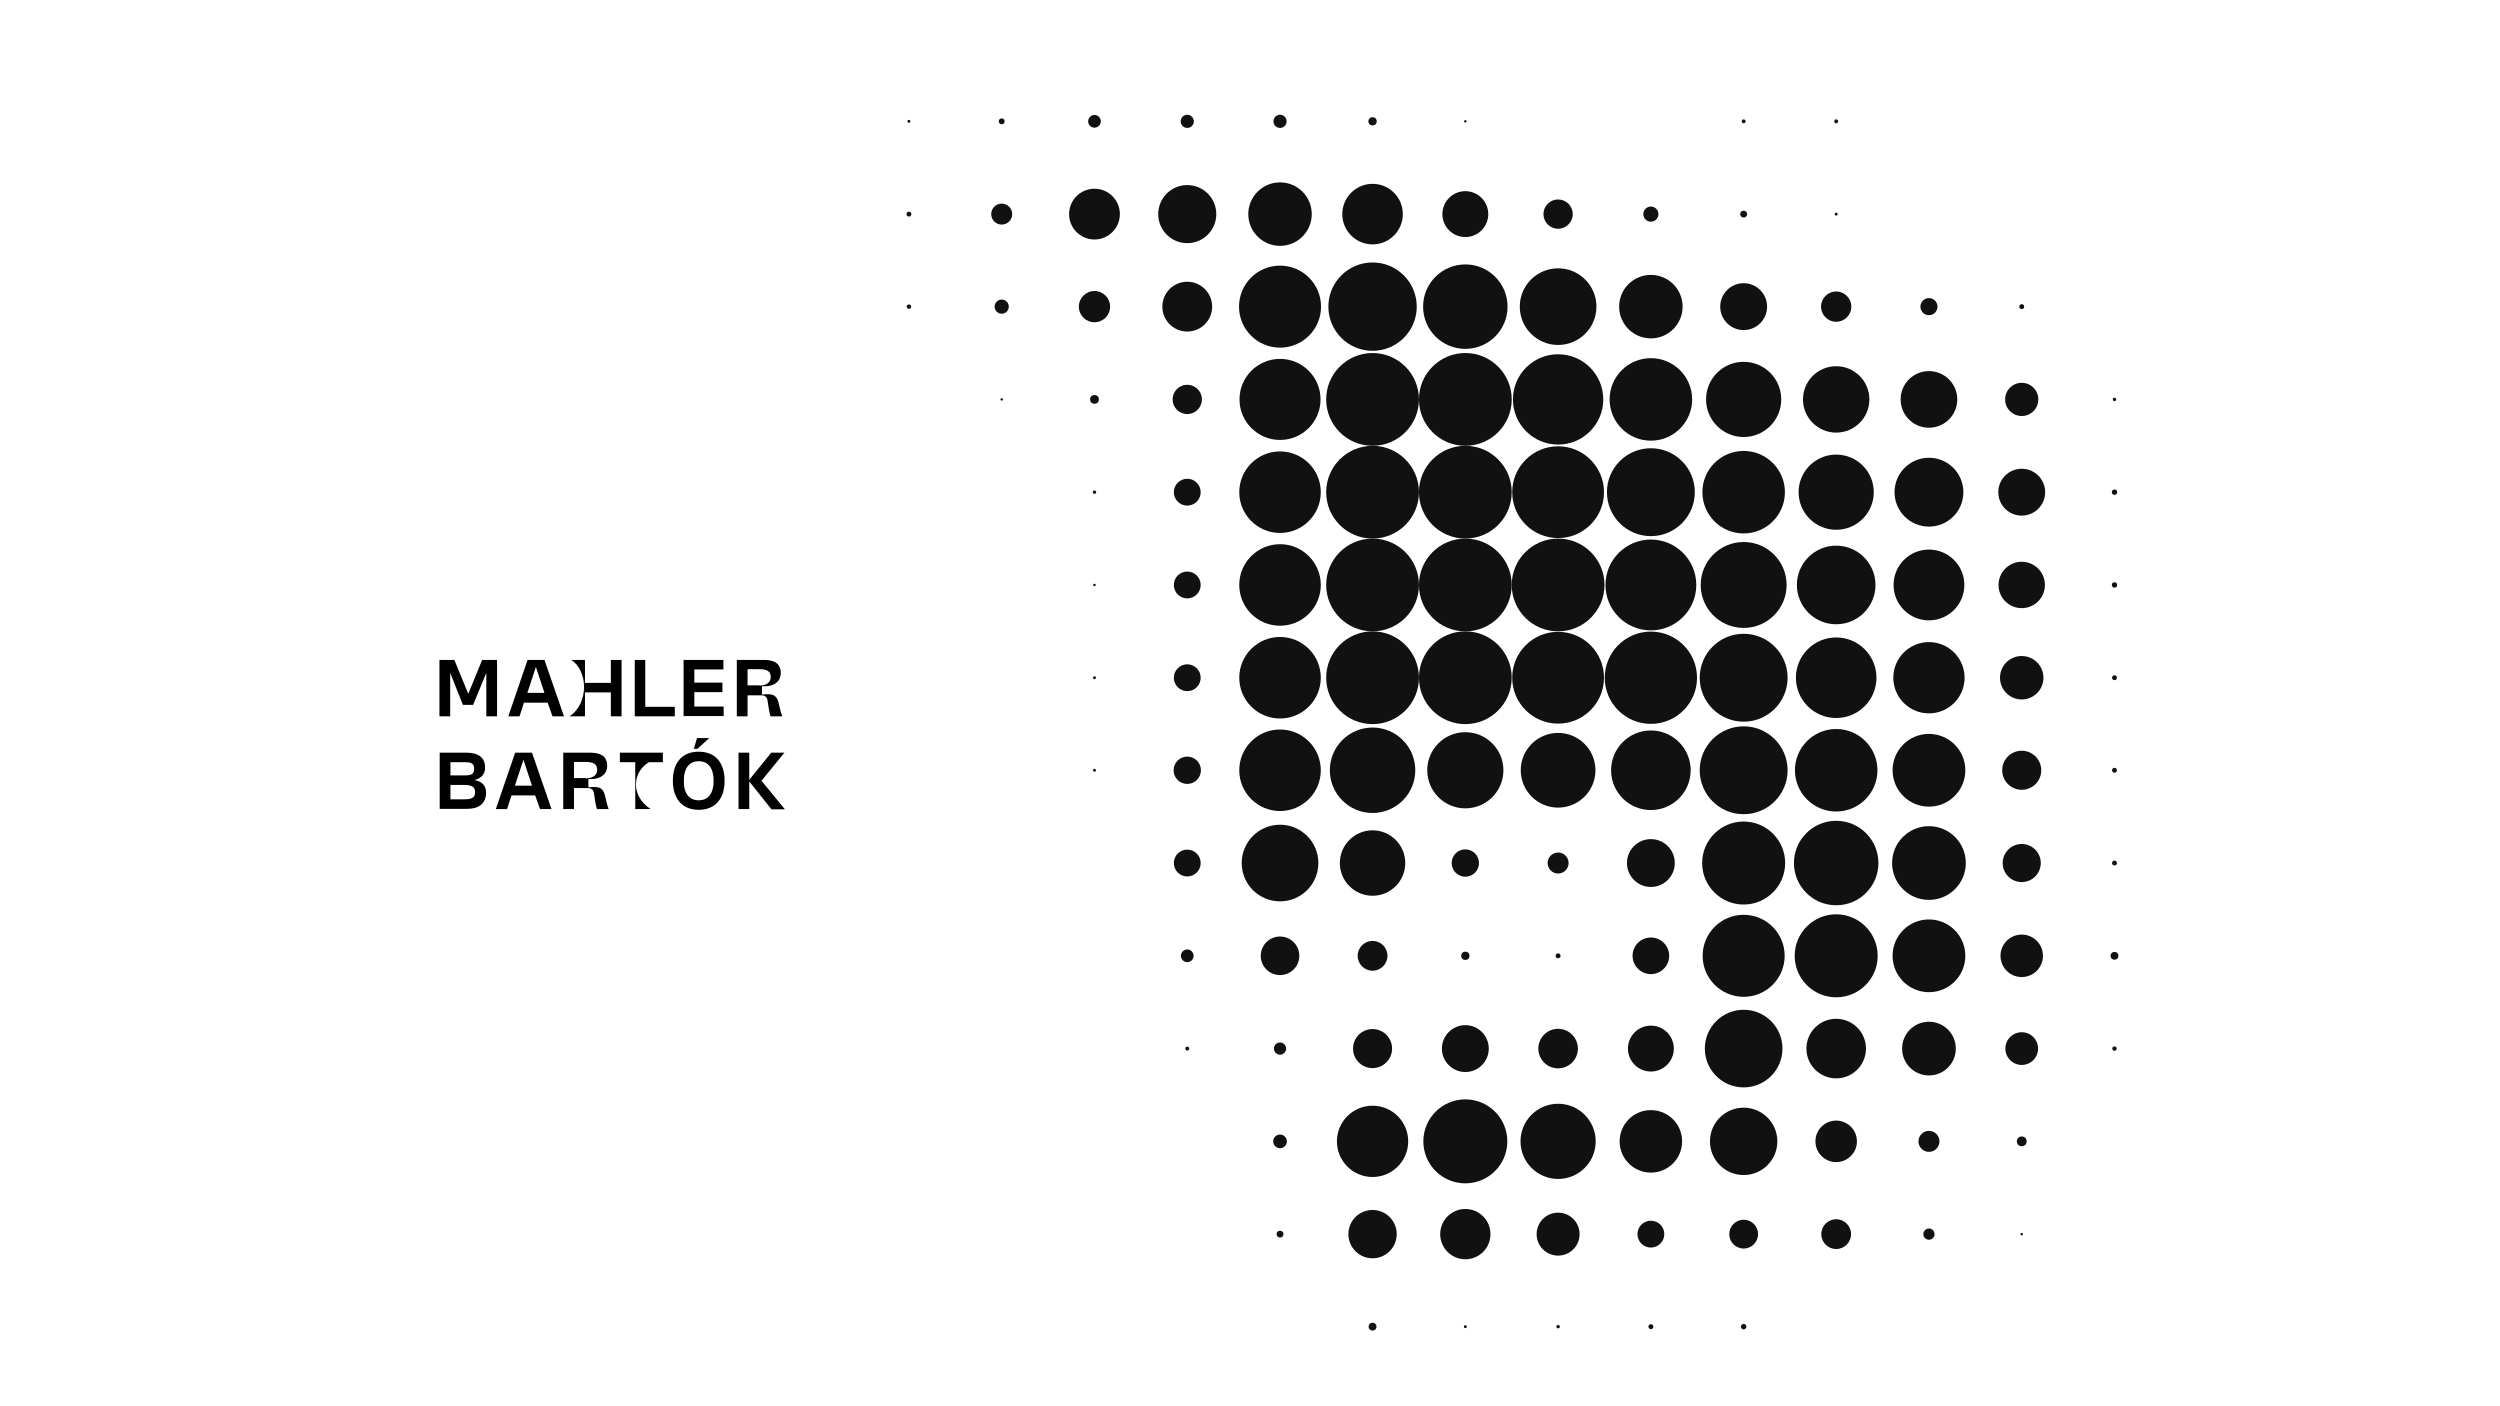<?xml version="1.0" encoding="utf-8"?>
<!-- Generator: Adobe Illustrator 26.3.1, SVG Export Plug-In . SVG Version: 6.00 Build 0)  -->
<svg version="1.1" xmlns="http://www.w3.org/2000/svg" xmlns:xlink="http://www.w3.org/1999/xlink" x="0px" y="0px"
	 viewBox="0 0 1024 576" style="enable-background:new 0 0 1024 576;" xml:space="preserve">
<style type="text/css">
	.st0{fill:#111111;}
</style>
<g id="Raster">
	<g>
		<g transform="translate(399,57)">
			<circle class="st0" cx="-26.7" cy="-7.3" r="0.6"/>
		</g>
		<g transform="translate(456,57)">
			<circle class="st0" cx="-45.7" cy="-7.3" r="1.2"/>
		</g>
		<g transform="translate(513,57)">
			<circle class="st0" cx="-64.7" cy="-7.3" r="2.6"/>
		</g>
		<g transform="translate(570,57)">
			<circle class="st0" cx="-83.7" cy="-7.3" r="2.7"/>
		</g>
		<g transform="translate(627,57)">
			<circle class="st0" cx="-102.7" cy="-7.3" r="2.7"/>
		</g>
		<g transform="translate(684,57)">
			<circle class="st0" cx="-121.8" cy="-7.3" r="1.7"/>
		</g>
		<g transform="translate(741,57)">
			<circle class="st0" cx="-140.8" cy="-7.3" r="0.5"/>
		</g>
		<g transform="translate(912,57)">
			<circle class="st0" cx="-197.8" cy="-7.3" r="0.8"/>
		</g>
		<g transform="translate(969,57)">
			<circle class="st0" cx="-216.9" cy="-7.3" r="0.8"/>
		</g>
		<g transform="translate(399,114)">
			<circle class="st0" cx="-26.7" cy="-26.3" r="1"/>
		</g>
		<g transform="translate(456,114)">
			<circle class="st0" cx="-45.7" cy="-26.3" r="4.3"/>
		</g>
		<g transform="translate(513,114)">
			<circle class="st0" cx="-64.7" cy="-26.3" r="10.4"/>
		</g>
		<g transform="translate(570,114)">
			<circle class="st0" cx="-83.7" cy="-26.3" r="11.9"/>
		</g>
		<g transform="translate(627,114)">
			<circle class="st0" cx="-102.7" cy="-26.3" r="13"/>
		</g>
		<g transform="translate(684,114)">
			<circle class="st0" cx="-121.8" cy="-26.3" r="12.4"/>
		</g>
		<g transform="translate(741,114)">
			<circle class="st0" cx="-140.8" cy="-26.3" r="9.4"/>
		</g>
		<g transform="translate(798,114)">
			<circle class="st0" cx="-159.8" cy="-26.3" r="6"/>
		</g>
		<g transform="translate(855,114)">
			<circle class="st0" cx="-178.8" cy="-26.3" r="3.1"/>
		</g>
		<g transform="translate(912,114)">
			<circle class="st0" cx="-197.8" cy="-26.3" r="1.4"/>
		</g>
		<g transform="translate(969,114)">
			<circle class="st0" cx="-216.9" cy="-26.3" r="0.6"/>
		</g>
		<g transform="translate(399,171)">
			<circle class="st0" cx="-26.7" cy="-45.4" r="0.9"/>
		</g>
		<g transform="translate(456,171)">
			<circle class="st0" cx="-45.7" cy="-45.4" r="2.9"/>
		</g>
		<g transform="translate(513,171)">
			<circle class="st0" cx="-64.7" cy="-45.4" r="6.4"/>
		</g>
		<g transform="translate(570,171)">
			<circle class="st0" cx="-83.7" cy="-45.4" r="10.2"/>
		</g>
		<g transform="translate(627,171)">
			<circle class="st0" cx="-102.7" cy="-45.4" r="16.8"/>
		</g>
		<g transform="translate(684,171)">
			<circle class="st0" cx="-121.8" cy="-45.4" r="18.1"/>
		</g>
		<g transform="translate(741,171)">
			<circle class="st0" cx="-140.8" cy="-45.4" r="17.3"/>
		</g>
		<g transform="translate(798,171)">
			<circle class="st0" cx="-159.8" cy="-45.4" r="15.7"/>
		</g>
		<g transform="translate(855,171)">
			<circle class="st0" cx="-178.8" cy="-45.4" r="13"/>
		</g>
		<g transform="translate(912,171)">
			<circle class="st0" cx="-197.8" cy="-45.4" r="9.6"/>
		</g>
		<g transform="translate(969,171)">
			<circle class="st0" cx="-216.9" cy="-45.4" r="6.2"/>
		</g>
		<g transform="translate(1026,171)">
			<circle class="st0" cx="-235.9" cy="-45.4" r="3.5"/>
		</g>
		<g transform="translate(1083,171)">
			<circle class="st0" cx="-254.9" cy="-45.4" r="1"/>
		</g>
		<g transform="translate(456,228)">
			<circle class="st0" cx="-45.7" cy="-64.4" r="0.5"/>
		</g>
		<g transform="translate(513,228)">
			<circle class="st0" cx="-64.7" cy="-64.4" r="1.8"/>
		</g>
		<g transform="translate(570,228)">
			<circle class="st0" cx="-83.7" cy="-64.4" r="6"/>
		</g>
		<g transform="translate(627,228)">
			<circle class="st0" cx="-102.7" cy="-64.4" r="16.6"/>
		</g>
		<g transform="translate(684,228)">
			<circle class="st0" cx="-121.8" cy="-64.4" r="19"/>
		</g>
		<g transform="translate(741,228)">
			<circle class="st0" cx="-140.8" cy="-64.4" r="19"/>
		</g>
		<g transform="translate(798,228)">
			<circle class="st0" cx="-159.8" cy="-64.4" r="18.5"/>
		</g>
		<g transform="translate(855,228)">
			<circle class="st0" cx="-178.8" cy="-64.4" r="16.9"/>
		</g>
		<g transform="translate(912,228)">
			<circle class="st0" cx="-197.8" cy="-64.4" r="15.4"/>
		</g>
		<g transform="translate(969,228)">
			<circle class="st0" cx="-216.9" cy="-64.4" r="13.6"/>
		</g>
		<g transform="translate(1026,228)">
			<circle class="st0" cx="-235.9" cy="-64.4" r="11.6"/>
		</g>
		<g transform="translate(1083,228)">
			<circle class="st0" cx="-254.9" cy="-64.4" r="6.8"/>
		</g>
		<g transform="translate(1140,228)">
			<circle class="st0" cx="-273.9" cy="-64.4" r="0.7"/>
		</g>
		<g transform="translate(513,285)">
			<circle class="st0" cx="-64.7" cy="-83.4" r="0.7"/>
		</g>
		<g transform="translate(570,285)">
			<circle class="st0" cx="-83.7" cy="-83.4" r="5.5"/>
		</g>
		<g transform="translate(627,285)">
			<circle class="st0" cx="-102.7" cy="-83.4" r="16.7"/>
		</g>
		<g transform="translate(684,285)">
			<circle class="st0" cx="-121.8" cy="-83.4" r="19"/>
		</g>
		<g transform="translate(741,285)">
			<circle class="st0" cx="-140.8" cy="-83.4" r="19"/>
		</g>
		<g transform="translate(798,285)">
			<circle class="st0" cx="-159.8" cy="-83.4" r="18.8"/>
		</g>
		<g transform="translate(855,285)">
			<circle class="st0" cx="-178.8" cy="-83.4" r="18"/>
		</g>
		<g transform="translate(912,285)">
			<circle class="st0" cx="-197.8" cy="-83.4" r="16.9"/>
		</g>
		<g transform="translate(969,285)">
			<circle class="st0" cx="-216.9" cy="-83.4" r="15.4"/>
		</g>
		<g transform="translate(1026,285)">
			<circle class="st0" cx="-235.9" cy="-83.4" r="14.1"/>
		</g>
		<g transform="translate(1083,285)">
			<circle class="st0" cx="-254.9" cy="-83.4" r="9.6"/>
		</g>
		<g transform="translate(1140,285)">
			<circle class="st0" cx="-273.9" cy="-83.4" r="1.1"/>
		</g>
		<g transform="translate(513,342)">
			<circle class="st0" cx="-64.7" cy="-102.4" r="0.5"/>
		</g>
		<g transform="translate(570,342)">
			<circle class="st0" cx="-83.7" cy="-102.4" r="5.5"/>
		</g>
		<g transform="translate(627,342)">
			<circle class="st0" cx="-102.7" cy="-102.4" r="16.7"/>
		</g>
		<g transform="translate(684,342)">
			<circle class="st0" cx="-121.8" cy="-102.4" r="19"/>
		</g>
		<g transform="translate(741,342)">
			<circle class="st0" cx="-140.8" cy="-102.4" r="19"/>
		</g>
		<g transform="translate(798,342)">
			<circle class="st0" cx="-159.8" cy="-102.4" r="19"/>
		</g>
		<g transform="translate(855,342)">
			<circle class="st0" cx="-178.8" cy="-102.4" r="18.6"/>
		</g>
		<g transform="translate(912,342)">
			<circle class="st0" cx="-197.8" cy="-102.4" r="17.6"/>
		</g>
		<g transform="translate(969,342)">
			<circle class="st0" cx="-216.9" cy="-102.4" r="16.1"/>
		</g>
		<g transform="translate(1026,342)">
			<circle class="st0" cx="-235.9" cy="-102.4" r="14.5"/>
		</g>
		<g transform="translate(1083,342)">
			<circle class="st0" cx="-254.9" cy="-102.4" r="9.5"/>
		</g>
		<g transform="translate(1140,342)">
			<circle class="st0" cx="-273.9" cy="-102.4" r="1.1"/>
		</g>
		<g transform="translate(513,399)">
			<circle class="st0" cx="-64.7" cy="-121.4" r="0.6"/>
		</g>
		<g transform="translate(570,399)">
			<circle class="st0" cx="-83.7" cy="-121.4" r="5.5"/>
		</g>
		<g transform="translate(627,399)">
			<circle class="st0" cx="-102.7" cy="-121.4" r="16.7"/>
		</g>
		<g transform="translate(684,399)">
			<circle class="st0" cx="-121.8" cy="-121.4" r="19"/>
		</g>
		<g transform="translate(741,399)">
			<circle class="st0" cx="-140.8" cy="-121.4" r="19"/>
		</g>
		<g transform="translate(798,399)">
			<circle class="st0" cx="-159.8" cy="-121.4" r="18.8"/>
		</g>
		<g transform="translate(855,399)">
			<circle class="st0" cx="-178.8" cy="-121.4" r="18.9"/>
		</g>
		<g transform="translate(912,399)">
			<circle class="st0" cx="-197.8" cy="-121.4" r="18"/>
		</g>
		<g transform="translate(969,399)">
			<circle class="st0" cx="-216.9" cy="-121.4" r="16.5"/>
		</g>
		<g transform="translate(1026,399)">
			<circle class="st0" cx="-235.9" cy="-121.4" r="14.6"/>
		</g>
		<g transform="translate(1083,399)">
			<circle class="st0" cx="-254.9" cy="-121.4" r="8.9"/>
		</g>
		<g transform="translate(1140,399)">
			<circle class="st0" cx="-273.9" cy="-121.4" r="1"/>
		</g>
		<g transform="translate(513,456)">
			<circle class="st0" cx="-64.7" cy="-140.5" r="0.6"/>
		</g>
		<g transform="translate(570,456)">
			<circle class="st0" cx="-83.7" cy="-140.5" r="5.6"/>
		</g>
		<g transform="translate(627,456)">
			<circle class="st0" cx="-102.7" cy="-140.5" r="16.7"/>
		</g>
		<g transform="translate(684,456)">
			<circle class="st0" cx="-121.8" cy="-140.5" r="17.5"/>
		</g>
		<g transform="translate(741,456)">
			<circle class="st0" cx="-140.8" cy="-140.5" r="15.6"/>
		</g>
		<g transform="translate(798,456)">
			<circle class="st0" cx="-159.8" cy="-140.5" r="15.3"/>
		</g>
		<g transform="translate(855,456)">
			<circle class="st0" cx="-178.8" cy="-140.5" r="16.3"/>
		</g>
		<g transform="translate(912,456)">
			<circle class="st0" cx="-197.8" cy="-140.5" r="18"/>
		</g>
		<g transform="translate(969,456)">
			<circle class="st0" cx="-216.9" cy="-140.5" r="16.9"/>
		</g>
		<g transform="translate(1026,456)">
			<circle class="st0" cx="-235.9" cy="-140.5" r="14.9"/>
		</g>
		<g transform="translate(1083,456)">
			<circle class="st0" cx="-254.9" cy="-140.5" r="8"/>
		</g>
		<g transform="translate(1140,456)">
			<circle class="st0" cx="-273.9" cy="-140.5" r="1"/>
		</g>
		<g transform="translate(570,513)">
			<circle class="st0" cx="-83.7" cy="-159.5" r="5.5"/>
		</g>
		<g transform="translate(627,513)">
			<circle class="st0" cx="-102.7" cy="-159.5" r="15.7"/>
		</g>
		<g transform="translate(684,513)">
			<circle class="st0" cx="-121.8" cy="-159.5" r="13.4"/>
		</g>
		<g transform="translate(741,513)">
			<circle class="st0" cx="-140.8" cy="-159.5" r="5.6"/>
		</g>
		<g transform="translate(798,513)">
			<circle class="st0" cx="-159.8" cy="-159.5" r="4.3"/>
		</g>
		<g transform="translate(855,513)">
			<circle class="st0" cx="-178.8" cy="-159.5" r="9.8"/>
		</g>
		<g transform="translate(912,513)">
			<circle class="st0" cx="-197.8" cy="-159.5" r="17"/>
		</g>
		<g transform="translate(969,513)">
			<circle class="st0" cx="-216.9" cy="-159.5" r="17.3"/>
		</g>
		<g transform="translate(1026,513)">
			<circle class="st0" cx="-235.9" cy="-159.5" r="15.1"/>
		</g>
		<g transform="translate(1083,513)">
			<circle class="st0" cx="-254.9" cy="-159.5" r="7.8"/>
		</g>
		<g transform="translate(1140,513)">
			<circle class="st0" cx="-273.9" cy="-159.5" r="1"/>
		</g>
		<g transform="translate(570,570)">
			<circle class="st0" cx="-83.7" cy="-178.5" r="2.6"/>
		</g>
		<g transform="translate(627,570)">
			<circle class="st0" cx="-102.7" cy="-178.5" r="7.9"/>
		</g>
		<g transform="translate(684,570)">
			<circle class="st0" cx="-121.8" cy="-178.5" r="6.1"/>
		</g>
		<g transform="translate(741,570)">
			<circle class="st0" cx="-140.8" cy="-178.5" r="1.7"/>
		</g>
		<g transform="translate(798,570)">
			<circle class="st0" cx="-159.8" cy="-178.5" r="1"/>
		</g>
		<g transform="translate(855,570)">
			<circle class="st0" cx="-178.8" cy="-178.5" r="7.5"/>
		</g>
		<g transform="translate(912,570)">
			<circle class="st0" cx="-197.8" cy="-178.5" r="16.8"/>
		</g>
		<g transform="translate(969,570)">
			<circle class="st0" cx="-216.9" cy="-178.5" r="17"/>
		</g>
		<g transform="translate(1026,570)">
			<circle class="st0" cx="-235.9" cy="-178.5" r="14.9"/>
		</g>
		<g transform="translate(1083,570)">
			<circle class="st0" cx="-254.9" cy="-178.5" r="8.7"/>
		</g>
		<g transform="translate(1140,570)">
			<circle class="st0" cx="-273.9" cy="-178.5" r="1.6"/>
		</g>
		<g transform="translate(570,627)">
			<circle class="st0" cx="-83.7" cy="-197.5" r="0.8"/>
		</g>
		<g transform="translate(627,627)">
			<circle class="st0" cx="-102.7" cy="-197.5" r="2.5"/>
		</g>
		<g transform="translate(684,627)">
			<circle class="st0" cx="-121.8" cy="-197.5" r="8"/>
		</g>
		<g transform="translate(741,627)">
			<circle class="st0" cx="-140.8" cy="-197.5" r="9.6"/>
		</g>
		<g transform="translate(798,627)">
			<circle class="st0" cx="-159.8" cy="-197.5" r="8.1"/>
		</g>
		<g transform="translate(855,627)">
			<circle class="st0" cx="-178.8" cy="-197.5" r="9.4"/>
		</g>
		<g transform="translate(912,627)">
			<circle class="st0" cx="-197.8" cy="-197.5" r="15.9"/>
		</g>
		<g transform="translate(969,627)">
			<circle class="st0" cx="-216.9" cy="-197.5" r="12.2"/>
		</g>
		<g transform="translate(1026,627)">
			<circle class="st0" cx="-235.9" cy="-197.5" r="11"/>
		</g>
		<g transform="translate(1083,627)">
			<circle class="st0" cx="-254.9" cy="-197.5" r="6.7"/>
		</g>
		<g transform="translate(1140,627)">
			<circle class="st0" cx="-273.9" cy="-197.5" r="0.9"/>
		</g>
		<g transform="translate(627,684)">
			<circle class="st0" cx="-102.7" cy="-216.5" r="2.8"/>
		</g>
		<g transform="translate(684,684)">
			<circle class="st0" cx="-121.8" cy="-216.5" r="14.6"/>
		</g>
		<g transform="translate(741,684)">
			<circle class="st0" cx="-140.8" cy="-216.5" r="17.2"/>
		</g>
		<g transform="translate(798,684)">
			<circle class="st0" cx="-159.8" cy="-216.5" r="15.4"/>
		</g>
		<g transform="translate(855,684)">
			<circle class="st0" cx="-178.8" cy="-216.5" r="12.8"/>
		</g>
		<g transform="translate(912,684)">
			<circle class="st0" cx="-197.8" cy="-216.5" r="13.8"/>
		</g>
		<g transform="translate(969,684)">
			<circle class="st0" cx="-216.9" cy="-216.5" r="8.5"/>
		</g>
		<g transform="translate(1026,684)">
			<circle class="st0" cx="-235.9" cy="-216.5" r="4.3"/>
		</g>
		<g transform="translate(1083,684)">
			<circle class="st0" cx="-254.9" cy="-216.5" r="2"/>
		</g>
		<g transform="translate(627,741)">
			<circle class="st0" cx="-102.7" cy="-235.5" r="1.4"/>
		</g>
		<g transform="translate(684,741)">
			<circle class="st0" cx="-121.8" cy="-235.5" r="9.9"/>
		</g>
		<g transform="translate(741,741)">
			<circle class="st0" cx="-140.8" cy="-235.5" r="10.3"/>
		</g>
		<g transform="translate(798,741)">
			<circle class="st0" cx="-159.8" cy="-235.5" r="8.8"/>
		</g>
		<g transform="translate(855,741)">
			<circle class="st0" cx="-178.8" cy="-235.5" r="5.5"/>
		</g>
		<g transform="translate(912,741)">
			<circle class="st0" cx="-197.8" cy="-235.5" r="5.9"/>
		</g>
		<g transform="translate(969,741)">
			<circle class="st0" cx="-216.9" cy="-235.5" r="6.1"/>
		</g>
		<g transform="translate(1026,741)">
			<circle class="st0" cx="-235.9" cy="-235.5" r="2.3"/>
		</g>
		<g transform="translate(1083,741)">
			<circle class="st0" cx="-254.9" cy="-235.5" r="0.5"/>
		</g>
		<g transform="translate(684,798)">
			<circle class="st0" cx="-121.8" cy="-254.6" r="1.6"/>
		</g>
		<g transform="translate(741,798)">
			<circle class="st0" cx="-140.8" cy="-254.6" r="0.6"/>
		</g>
		<g transform="translate(798,798)">
			<circle class="st0" cx="-159.8" cy="-254.6" r="0.7"/>
		</g>
		<g transform="translate(855,798)">
			<circle class="st0" cx="-178.8" cy="-254.6" r="1"/>
		</g>
		<g transform="translate(912,798)">
			<circle class="st0" cx="-197.8" cy="-254.6" r="1.1"/>
		</g>
	</g>
</g>
<g id="Ebene_2">
	<g>
		<path d="M184.4,275.6v17.8h-4.4v-23.1h6.1l5.7,13.9l5.7-13.9h6.1v23.1h-4.4v-17.8l-5.4,13.1h-4.2L184.4,275.6z"/>
		<path d="M224.3,287.8h-9.7l-1.8,5.6h-4.6l7.9-23.1h6.9l8,23.1h-4.7L224.3,287.8z M223,283.8l-3.5-10.6l-3.5,10.6H223z"/>
		<path d="M233.9,270.3h5.7v9.4h10.6v-9.4h4.4v23.1h-4.4v-9.8h-10.6v9.8h-6.3C241.5,287.9,240.7,274.3,233.9,270.3z"/>
		<path d="M264.3,270.3v19.2h12.1v3.9h-16.4v-23.1H264.3z"/>
		<path d="M280,270.3h16.3v3.9h-11.9v5.4h11.5v3.9h-11.5v5.9h12v3.9H280V270.3z"/>
		<path d="M314.4,287c-0.3-1.8-1.3-2.2-2.6-2.2l-5.6,0v8.6h-4.4v-23.1h11.1c4.3,0,6.9,1.5,6.9,5.4c0,3.4-2.7,5.7-7.7,5.4v3.4
			c4.8-0.6,6.3,0.3,7.1,4.6c0.4,2,0.7,2.8,1.2,4.3h-4.8C315.1,292,314.7,289,314.4,287z M311,280.8c2.4,0,4.7-0.9,4.7-3.5
			c0-2.4-1.7-3.2-4.5-3.2h-5v6.6H311z"/>
		<path d="M180.1,308.3h11c4.7,0,7.6,1.9,7.6,6.1c0,2.4-1.3,4.4-4.4,5.1c3.6,0.6,4.8,2.7,4.8,5.2c0,4.4-3,6.6-7.7,6.6h-11.3V308.3z
			 M190.4,317.6c2.6,0,3.8-0.5,3.8-2.7c0-2.2-1.2-2.7-3.7-2.7h-6v5.4H190.4z M190.1,327.4c3,0,4.5-0.6,4.5-2.9c0-2.3-1.5-3-4.7-3
			h-5.4v5.9H190.1z"/>
		<path d="M219.2,325.8h-9.7l-1.8,5.6h-4.6l7.9-23.1h6.9l8,23.1h-4.7L219.2,325.8z M217.9,321.8l-3.5-10.6l-3.5,10.6H217.9z"/>
		<path d="M243.3,325c-0.3-1.8-1.3-2.2-2.6-2.2l-5.6,0v8.6h-4.4v-23.1h11.1c4.3,0,6.9,1.5,6.9,5.4c0,3.4-2.7,5.7-7.7,5.4v3.4
			c4.8-0.6,6.3,0.3,7.1,4.6c0.4,2,0.7,2.8,1.2,4.3h-4.8C244,330,243.6,327,243.3,325z M239.9,318.8c2.4,0,4.7-0.9,4.7-3.5
			c0-2.4-1.7-3.2-4.5-3.2h-5v6.6H239.9z"/>
		<path d="M260.1,312.2h-6.2v-3.9h17.6v3.9h-5.7c-6.8,4-7.6,13.8,0.7,19.2h-6.3V312.2z"/>
		<path d="M275.6,319.8c0-7.3,3.7-11.9,10.6-11.9c6.9,0,10.6,4.6,10.6,11.9c0,7.3-3.8,11.9-10.6,11.9S275.6,327.1,275.6,319.8z
			 M286.2,327.8c3.8,0,6.1-2.7,6.1-8c0-5.3-2.3-8-6.1-8c-3.8,0-6.1,2.7-6.1,8C280,325.1,282.4,327.8,286.2,327.8z M285.5,302.3h5
			l-4.8,4.4h-1.5L285.5,302.3z"/>
		<path d="M306.9,320.1v11.3h-4.4v-23.1h4.4v11.1l9-11.1h5.4l-9.4,11.5l9.6,11.7H316L306.9,320.1z"/>
	</g>
</g>
</svg>
